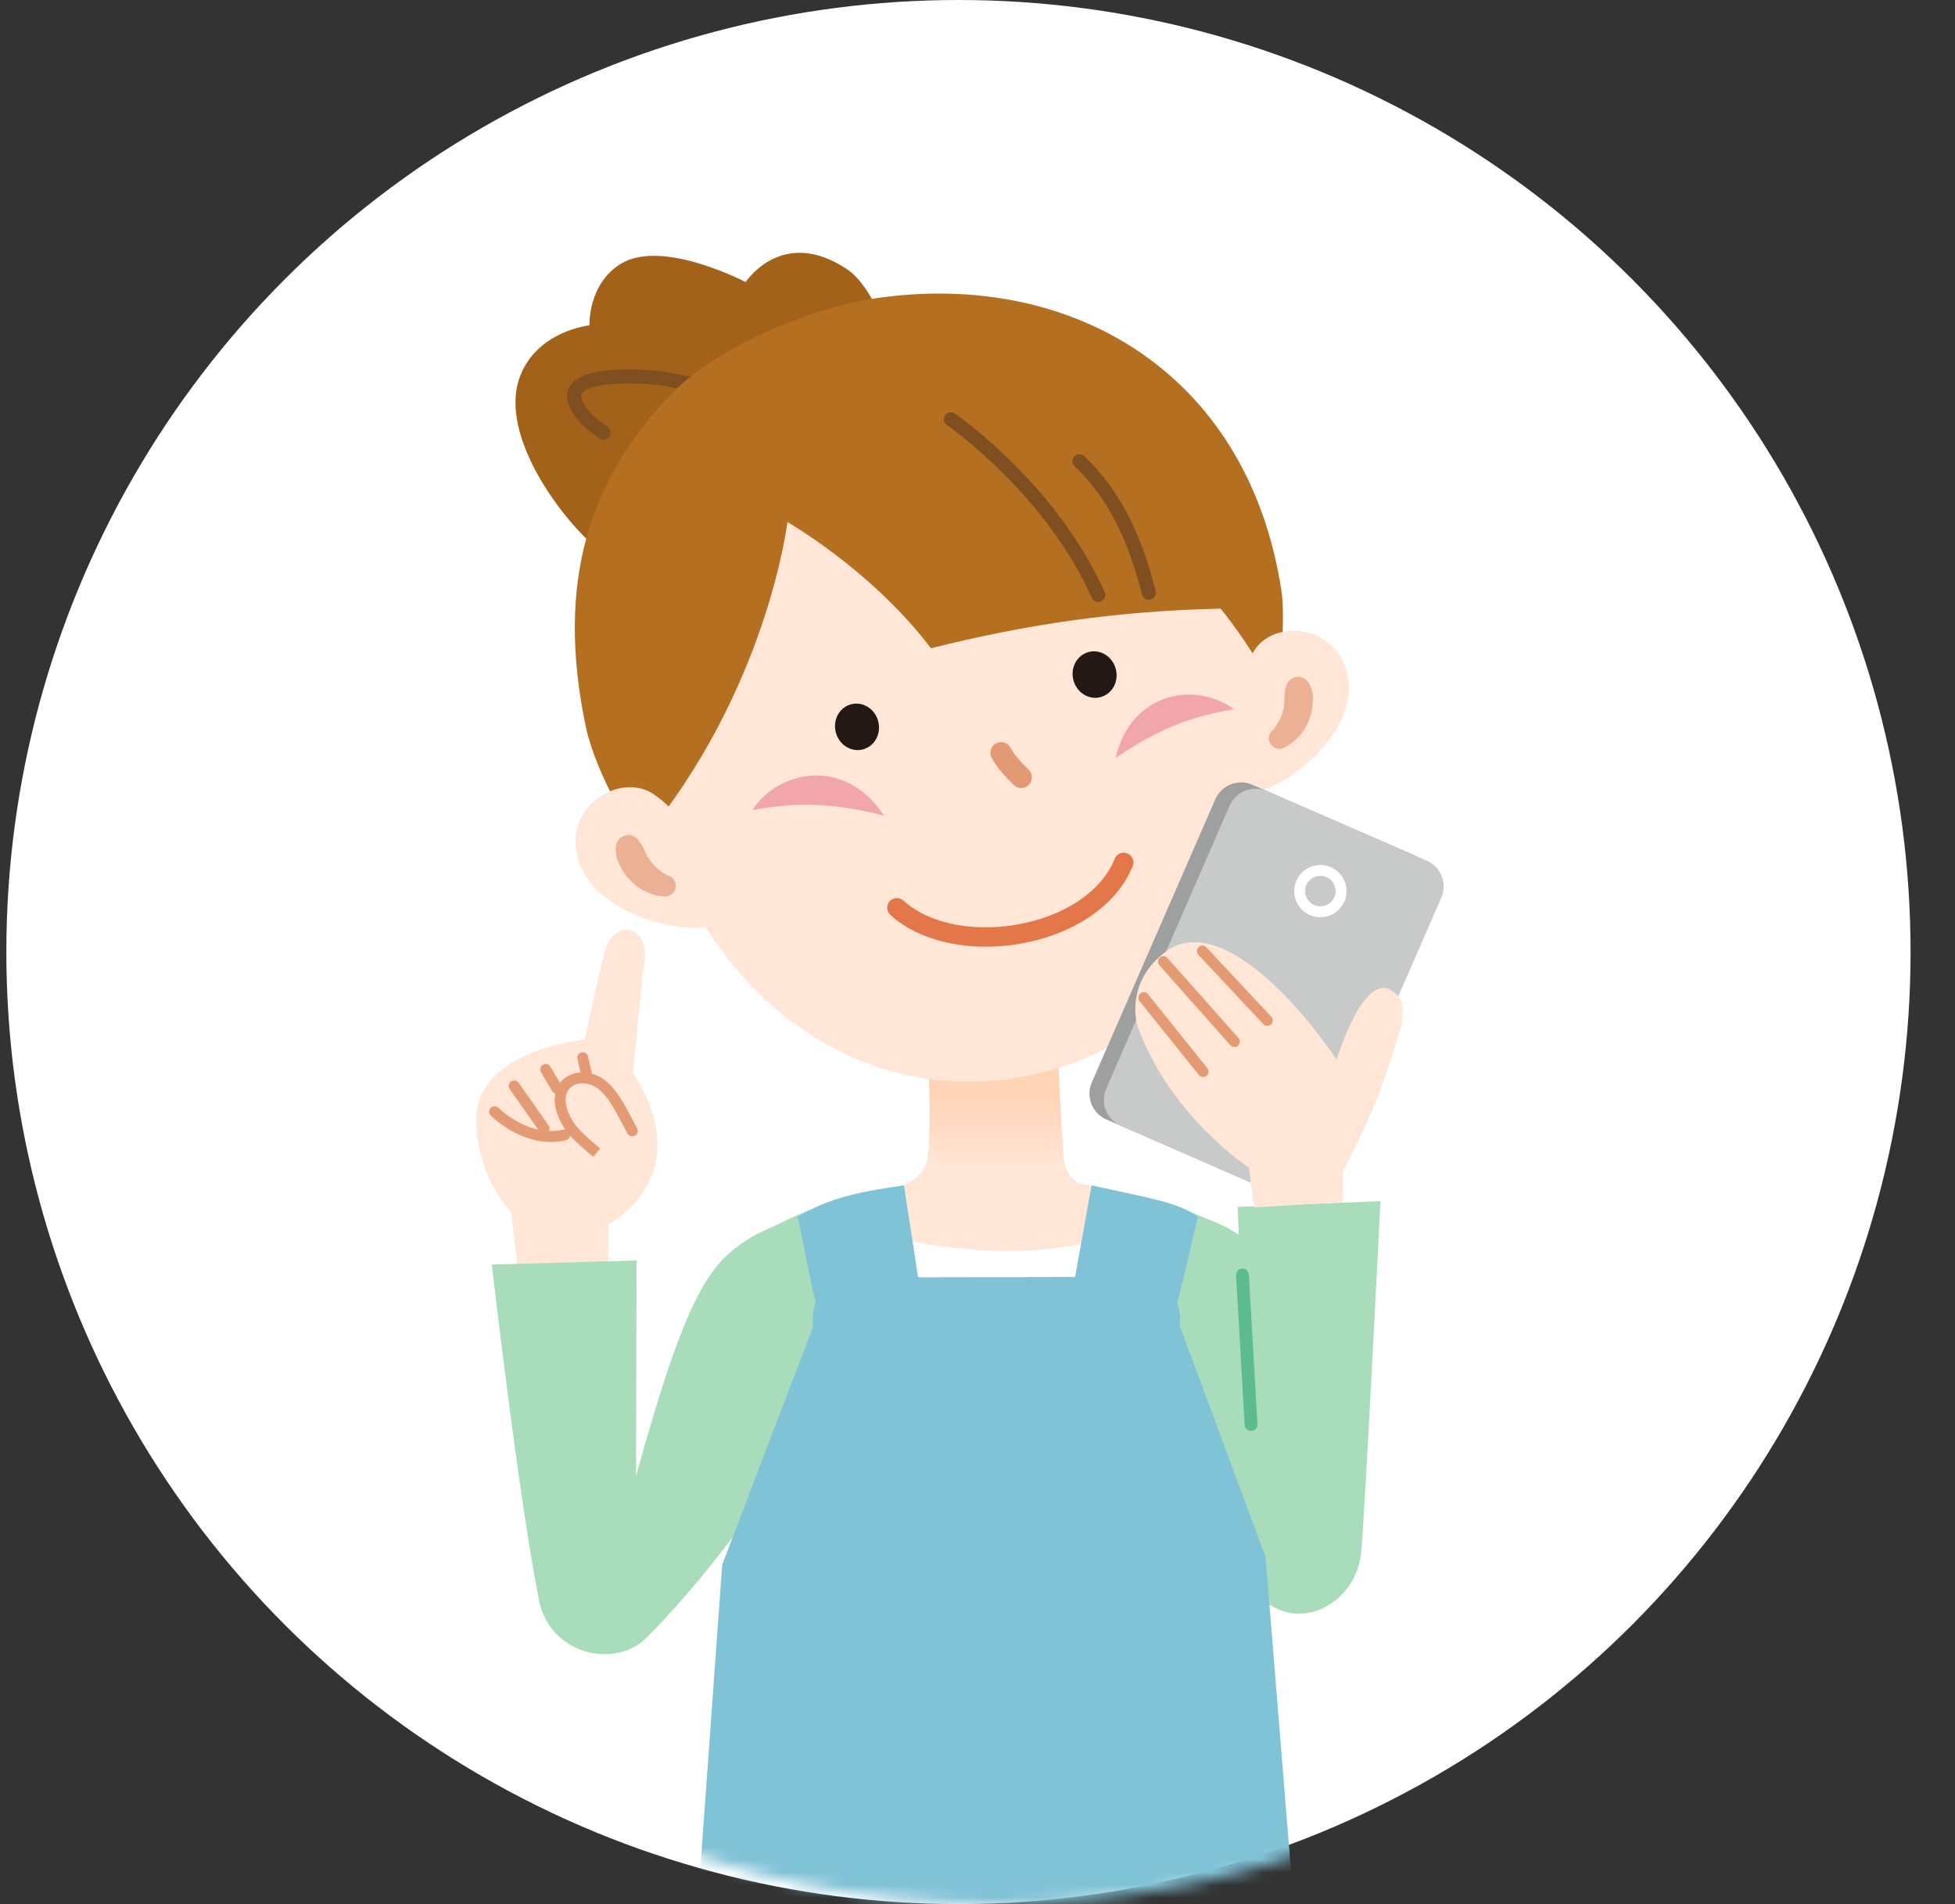 <svg width="154" height="150" viewBox="0 0 154 150" fill="none" xmlns="http://www.w3.org/2000/svg">
<rect x="0" y="0" width="154" height="150" fill="#333333" stroke="none"/>
<circle cx="75.5" cy="75" r="75" fill="white"/>
<mask id="mask0_323_4525" style="mask-type:alpha" maskUnits="userSpaceOnUse" x="3" y="0" width="151" height="150">
<circle cx="78.5" cy="75" r="75" fill="white"/>
</mask>
<g mask="url(#mask0_323_4525)">
<g clip-path="url(#clip0_323_4525)">
<path d="M72.991 80.9C72.991 80.9 73.433 87.779 73.111 90.922C72.914 92.83 71.358 93.41 69.519 93.916C67.683 94.422 66.089 94.874 64.209 95.468C64.971 99.914 72.744 109.304 78.635 109.453C87.648 109.679 93.112 95.554 93.112 95.554C93.112 95.554 88.561 94.083 85.166 93.244C84.494 93.077 83.858 92.359 83.768 90.974C83.567 87.878 83.211 80.886 83.211 80.886L72.991 80.9Z" fill="url(#paint0_linear_323_4525)"/>
<path d="M63.538 97.548C63.538 97.548 64.166 95.5 64.903 95.805C68.551 97.314 82.136 101.425 92.416 95.265C92.986 94.924 92.847 99.038 93.302 96.06C90.904 104.86 87.56 114.777 85.751 118.198L72.023 117.688L63.538 97.548Z" fill="white"/>
<path d="M58.739 22.224C58.739 22.224 52.182 18.778 48.909 20.778C46.295 22.375 46.434 25.626 46.434 25.626C46.434 25.626 42.381 26.059 40.993 29.57C39.089 34.384 44.693 41.387 47.07 43.213C49.156 44.816 58.345 34.725 60.303 33.702C60.826 33.428 67.163 30.875 71.228 30.804C70.975 29.003 69.207 22.891 66.772 21.243C61.631 17.767 58.739 22.222 58.739 22.222V22.224Z" fill="#A26219"/>
<path d="M47.539 34.635C47.435 34.635 47.328 34.606 47.236 34.543C46.289 33.919 45.087 32.917 44.737 31.683C44.57 31.093 44.708 30.538 45.125 30.122C45.795 29.453 47.236 29.111 49.407 29.103C50.93 29.101 52.486 29.268 52.969 29.396L57.407 30.277C57.706 30.338 57.901 30.628 57.842 30.928C57.784 31.227 57.491 31.423 57.191 31.363L52.733 30.478C52.718 30.476 52.703 30.471 52.689 30.467C51.895 30.241 46.965 29.85 45.908 30.905C45.797 31.015 45.736 31.139 45.803 31.38C46 32.076 46.746 32.89 47.845 33.616C48.1 33.783 48.172 34.129 48.002 34.384C47.895 34.545 47.719 34.633 47.539 34.633V34.635Z" fill="#7F4F21"/>
<path d="M98.977 52.758C101.821 68.872 94.59 82.35 80.341 84.861C66.093 87.371 53.612 76.49 50.768 60.373C47.924 44.259 55.794 29.015 70.042 26.505C84.291 23.994 96.133 36.644 98.977 52.758Z" fill="#FFE6D6"/>
<path d="M62.027 41.119C62.027 41.119 60.441 54.469 50.509 66.303C48.702 64.108 46.7 59.876 46.159 57.319C43.707 45.697 46.511 37.694 52.896 31.007C56.741 27.093 64.144 24.289 68.357 23.596C83.912 21.035 98.29 29.03 100.944 46.565C101.22 48.387 100.9 51.078 101.053 51.938C100.82 52.289 99.279 52.812 99.172 52.444C98.9 51.511 96.092 47.757 96.113 47.946C87.973 48.14 80.993 49.153 73.333 51.069C70.298 47.042 65.863 43.437 62.027 41.119Z" fill="#B46F21"/>
<path d="M59.266 63.807C61.404 60.583 66.654 59.658 69.632 64.259C65.086 63.056 62.06 63.324 59.266 63.807Z" fill="#F0A6AB"/>
<path d="M80.442 62.083C80.218 62.083 79.996 61.995 79.83 61.819C79.73 61.712 79.627 61.61 79.529 61.507C79.06 61.03 78.574 60.537 78.12 59.704C77.897 59.296 78.046 58.785 78.455 58.564C78.863 58.342 79.374 58.49 79.596 58.898C79.939 59.526 80.306 59.898 80.729 60.33C80.836 60.438 80.945 60.549 81.053 60.664C81.372 61.001 81.357 61.532 81.02 61.853C80.856 62.005 80.649 62.083 80.442 62.083Z" fill="#E39A74"/>
<path d="M97.187 55.865C94.163 53.634 89.068 54.532 87.88 59.714C91.627 57.11 94.477 56.35 97.187 55.865Z" fill="#F0A6AB"/>
<path d="M77.659 74.58C74.662 74.58 71.911 73.699 70.135 72.075C69.823 71.791 69.802 71.307 70.087 70.996C70.371 70.684 70.855 70.663 71.167 70.948C73.274 72.874 77.09 73.555 80.886 72.68C84.283 71.897 86.869 70.021 87.805 67.656C87.96 67.263 88.406 67.071 88.798 67.228C89.191 67.382 89.384 67.826 89.227 68.219C88.107 71.05 85.116 73.276 81.23 74.17C80.032 74.446 78.826 74.58 77.659 74.58Z" fill="#E47749"/>
<path d="M87.899 52.724C88.147 53.71 87.596 54.695 86.668 54.925C85.743 55.156 84.794 54.545 84.549 53.559C84.302 52.576 84.853 51.59 85.778 51.36C86.706 51.128 87.654 51.741 87.899 52.724Z" fill="#231815"/>
<path d="M69.184 56.842C69.431 57.827 68.88 58.813 67.953 59.043C67.027 59.273 66.079 58.662 65.834 57.677C65.586 56.693 66.137 55.708 67.063 55.478C67.99 55.245 68.939 55.858 69.184 56.842Z" fill="#231815"/>
<path d="M98.806 51.237C100.498 48.63 105.544 49.306 106.196 53.413C106.847 57.513 102.001 61.744 98.613 62.516C99.025 60.317 98.309 59.599 97.918 56.158C97.639 53.708 97.769 52.925 98.806 51.237Z" fill="#FFE6D6"/>
<path d="M102.947 53.607C102.989 53.651 103.025 53.691 103.058 53.739C103.094 53.794 103.125 53.854 103.157 53.908C103.215 54.019 103.262 54.132 103.301 54.25C103.377 54.484 103.419 54.733 103.423 54.986C103.429 55.49 103.358 56.011 103.195 56.505C103.031 56.999 102.778 57.463 102.453 57.861C102.292 58.059 102.112 58.242 101.917 58.405C101.821 58.488 101.716 58.564 101.609 58.637C101.555 58.675 101.5 58.708 101.442 58.744L101.352 58.796L101.237 58.859C100.851 59.108 100.334 58.997 100.085 58.612C99.836 58.227 99.947 57.71 100.332 57.461C100.313 57.467 100.334 57.447 100.34 57.436L100.37 57.394L100.434 57.304C100.478 57.243 100.52 57.179 100.564 57.116C100.648 56.986 100.726 56.854 100.793 56.721C100.929 56.451 101.027 56.176 101.09 55.892C101.153 55.609 101.184 55.319 101.18 55.015C101.18 54.865 101.188 54.708 101.207 54.542C101.22 54.461 101.23 54.375 101.251 54.285C101.264 54.241 101.27 54.203 101.287 54.16C101.299 54.109 101.31 54.051 101.329 53.996L101.335 53.98C101.507 53.471 102.06 53.199 102.568 53.371C102.715 53.421 102.847 53.505 102.95 53.609L102.947 53.607Z" fill="#ECB094"/>
<path d="M51.497 62.57C48.892 60.813 44.469 63.432 45.485 67.506C46.498 71.573 52.676 73.598 56.129 72.979C54.875 71.096 55.26 70.148 54.263 66.794C53.558 64.407 53.126 63.731 51.495 62.572L51.497 62.57Z" fill="#FFE6D6"/>
<path d="M50.243 66.129C50.282 66.173 50.314 66.223 50.345 66.265C50.377 66.301 50.4 66.332 50.427 66.368C50.481 66.443 50.525 66.516 50.569 66.589C50.653 66.736 50.722 66.876 50.783 67.016C50.898 67.301 51.042 67.558 51.214 67.797C51.384 68.035 51.585 68.253 51.817 68.449C51.935 68.546 52.058 68.64 52.186 68.728C52.251 68.769 52.316 68.814 52.381 68.853L52.477 68.91L52.521 68.935C52.521 68.935 52.559 68.954 52.538 68.956C52.996 69.035 53.302 69.47 53.222 69.929C53.143 70.387 52.707 70.692 52.249 70.613L52.117 70.6L52.012 70.588C51.945 70.579 51.878 70.569 51.815 70.556C51.688 70.531 51.56 70.502 51.438 70.462C51.191 70.387 50.953 70.288 50.724 70.167C50.266 69.927 49.847 69.594 49.499 69.201C49.152 68.805 48.879 68.351 48.687 67.878C48.59 67.642 48.532 67.395 48.509 67.146C48.498 67.02 48.496 66.897 48.509 66.772C48.517 66.709 48.521 66.64 48.532 66.575C48.544 66.516 48.561 66.466 48.584 66.409C48.785 65.905 49.355 65.658 49.859 65.859C50.006 65.918 50.13 66.006 50.228 66.115L50.243 66.131V66.129Z" fill="#ECB094"/>
<path d="M86.511 47.42C86.3 47.42 86.097 47.299 86.004 47.094C82.687 39.717 76.419 34.804 74.577 33.474C74.33 33.294 74.273 32.949 74.453 32.7C74.633 32.451 74.979 32.396 75.228 32.576C77.125 33.947 83.588 39.014 87.016 46.64C87.141 46.918 87.016 47.247 86.737 47.372C86.664 47.406 86.587 47.42 86.511 47.42Z" fill="#7F4F21"/>
<path d="M90.496 47.251C90.249 47.251 90.023 47.084 89.96 46.833C88.496 41.012 86.352 38.376 84.647 36.731C84.427 36.518 84.421 36.169 84.634 35.949C84.848 35.729 85.198 35.723 85.418 35.936C88.106 38.533 89.84 41.809 91.036 46.565C91.112 46.862 90.931 47.163 90.634 47.236C90.588 47.247 90.544 47.253 90.498 47.253L90.496 47.251Z" fill="#7F4F21"/>
<path d="M59.863 117.234C60.33 122.286 61.009 132.273 61.403 135.622H94.433C94.766 129.224 95.202 125.391 95.989 118.012C97.945 108.31 105.846 118.089 103.011 105.651C101.777 100.245 98.399 97.309 95.514 96.19C93.907 95.567 93.363 95.222 91.763 94.776C87.709 101.023 79.757 107.817 79.757 107.817C79.757 107.817 70.725 102.053 64.87 94.941C63.203 95.496 61.88 96.146 60.546 96.811C58.527 97.82 56.936 99.098 55.621 101.069C52.553 105.668 59.863 117.234 59.863 117.234Z" fill="#A9DCBB"/>
<path d="M108.74 94.625L97.495 95.077L98.094 110.756C96.904 109.227 99.059 102.408 97.888 100.829L91.338 112.604C93.828 117.545 97.461 123.575 98.952 125.414C101.798 128.927 106.744 126.599 107.213 122.383C107.488 119.914 108.742 94.623 108.742 94.623L108.74 94.625Z" fill="#A9DCBB"/>
<path d="M98.55 112.727C98.284 112.727 98.062 112.52 98.047 112.252L97.365 100.465C97.348 100.186 97.561 99.948 97.84 99.933C98.121 99.914 98.357 100.13 98.372 100.408L99.055 112.196C99.071 112.474 98.858 112.712 98.579 112.727C98.569 112.727 98.56 112.727 98.55 112.727Z" fill="#5DBB90"/>
<path d="M47.786 104.088L47.937 96.445C47.937 96.445 55.122 92.761 49.857 84.541C49.857 84.541 50.458 78.09 50.777 75.676C51.15 72.849 48.295 72.312 47.606 75.103C46.741 78.605 46.067 81.9 46.067 81.9C46.067 81.9 37.242 82.735 37.506 88.493C37.712 92.977 40.266 95.496 40.266 95.496L41.236 103.81L47.786 104.088Z" fill="url(#paint1_linear_323_4525)"/>
<path d="M46.727 91.138C45.37 89.976 44.689 89.395 44.191 88.424C43.255 86.612 43.791 85.388 44.605 84.848C45.527 84.237 47.123 84.321 48.264 85.683C48.873 86.409 49.204 87.037 49.661 87.905C49.813 88.198 49.983 88.518 50.182 88.88C50.297 89.087 50.222 89.349 50.012 89.464C49.805 89.579 49.543 89.504 49.428 89.294C49.225 88.928 49.053 88.602 48.898 88.307C48.465 87.487 48.153 86.892 47.602 86.235C46.781 85.256 45.69 85.158 45.079 85.566C44.425 85.999 44.377 86.922 44.951 88.033C45.374 88.853 46.011 89.397 47.28 90.483L46.725 91.14L46.727 91.138Z" fill="#E49B74"/>
<path d="M43.382 89.964C40.752 89.964 38.756 87.982 38.66 87.886C38.492 87.717 38.495 87.445 38.664 87.279C38.834 87.112 39.104 87.114 39.272 87.282C39.307 87.317 41.661 89.633 44.377 88.989C44.607 88.934 44.84 89.077 44.894 89.307C44.949 89.537 44.806 89.769 44.576 89.824C44.167 89.92 43.77 89.964 43.384 89.964H43.382Z" fill="#E49B74"/>
<path d="M46.186 84.995C45.989 84.995 45.814 84.861 45.767 84.66L45.485 83.425C45.432 83.193 45.577 82.963 45.807 82.911C46.038 82.859 46.27 83.003 46.322 83.233L46.605 84.468C46.657 84.7 46.513 84.93 46.283 84.982C46.251 84.99 46.218 84.993 46.186 84.993V84.995Z" fill="#E49B74"/>
<path d="M43.875 86.179C43.728 86.179 43.586 86.104 43.504 85.968L42.616 84.472C42.495 84.267 42.562 84.005 42.767 83.884C42.97 83.762 43.234 83.829 43.355 84.034L44.243 85.53C44.365 85.735 44.298 85.997 44.093 86.118C44.023 86.158 43.948 86.179 43.875 86.179Z" fill="#E49B74"/>
<path d="M42.855 89.328C42.719 89.328 42.587 89.265 42.503 89.146L40.153 85.796C40.017 85.602 40.063 85.334 40.258 85.198C40.453 85.062 40.721 85.11 40.857 85.302L43.206 88.652C43.343 88.847 43.297 89.114 43.102 89.25C43.026 89.303 42.941 89.328 42.855 89.328Z" fill="#E49B74"/>
<path d="M102.669 92.533L98.46 93.112L87.147 88.188C86.031 87.702 85.516 86.392 86.004 85.277L95.736 62.964C96.221 61.849 97.532 61.334 98.646 61.821L111.257 67.311C112.373 67.797 112.888 69.106 112.401 70.219L102.669 92.533Z" fill="#9E9F9F"/>
<path d="M99.289 93.512L88.28 88.681C87.164 88.196 86.649 86.886 87.137 85.771L96.868 63.457C97.354 62.342 98.665 61.828 99.781 62.315L112.392 67.805C113.508 68.29 114.023 69.6 113.535 70.715L104.093 92.368L99.291 93.514L99.289 93.512Z" fill="#C8C9C9"/>
<path d="M104.009 72.261C102.922 72.261 102.009 71.408 101.951 70.311C101.921 69.763 102.108 69.234 102.476 68.826C102.845 68.418 103.35 68.177 103.9 68.148C104.451 68.117 104.977 68.305 105.387 68.673C105.796 69.041 106.036 69.546 106.066 70.096C106.124 71.23 105.251 72.199 104.116 72.259C104.08 72.259 104.045 72.261 104.007 72.261H104.009ZM102.809 70.266C102.845 70.927 103.421 71.437 104.072 71.402C104.734 71.366 105.245 70.801 105.209 70.14C105.192 69.82 105.052 69.525 104.813 69.311C104.575 69.098 104.265 68.989 103.946 69.004C103.626 69.021 103.331 69.161 103.115 69.399C102.899 69.638 102.79 69.945 102.807 70.266H102.809Z" fill="white"/>
<path d="M98.372 91.977C98.372 91.977 92.408 88.127 89.727 81.176C89.139 79.649 89.231 76.973 91.75 75.027C95.582 72.065 101.429 77.864 105.295 83.467C105.295 83.467 107.377 76.519 109.647 78.049C111.188 79.086 110.432 80.888 108.964 85.223C107.994 88.089 105.758 92.343 105.758 92.343L105.816 94.698L98.803 95.119L98.372 91.979V91.977Z" fill="url(#paint2_linear_323_4525)"/>
<path d="M99.827 80.817C99.712 80.817 99.599 80.77 99.513 80.68L94.397 75.214C94.236 75.04 94.244 74.77 94.418 74.607C94.592 74.446 94.862 74.454 95.025 74.628L100.141 80.095C100.303 80.268 100.294 80.538 100.12 80.701C100.037 80.779 99.932 80.817 99.827 80.817Z" fill="#E49B74"/>
<path d="M97.234 82.482C97.115 82.482 96.998 82.434 96.914 82.338L91.321 76.036C91.164 75.858 91.18 75.588 91.356 75.431C91.534 75.274 91.805 75.291 91.962 75.467L97.555 81.769C97.712 81.946 97.695 82.216 97.519 82.373C97.438 82.446 97.335 82.482 97.234 82.482Z" fill="#E49B74"/>
<path d="M94.77 84.844C94.644 84.844 94.519 84.79 94.435 84.683L89.765 78.862C89.617 78.678 89.646 78.408 89.832 78.26C90.016 78.111 90.287 78.141 90.435 78.327L95.105 84.147C95.254 84.332 95.225 84.601 95.038 84.75C94.959 84.813 94.864 84.844 94.77 84.844Z" fill="#E49B74"/>
<path d="M61.457 96.42C60.571 96.751 59.618 97.207 59.256 97.425C55.995 99.402 54.188 101.488 50.1 116.284L50.142 99.295L38.74 99.621C38.74 99.621 40.823 117.807 42.455 126.05C43.315 130.402 48.505 131.49 50.949 129C55.135 124.739 57.308 121.581 60.661 117.248L61.457 96.42Z" fill="#A9DCBB"/>
<path d="M99.69 122.658L92.926 104.434C92.997 103.792 92.919 103.172 92.728 102.624C93.299 100.494 93.987 97.366 94.366 95.852C92.728 94.682 90.424 94.369 85.99 93.381L84.685 100.6L72.316 100.623C71.84 97.347 71.683 96.657 71.208 93.381C67.758 93.875 65.295 94.369 62.831 95.852C63.209 97.358 63.692 100.465 64.261 102.589C64.042 103.174 63.954 103.847 64.042 104.543L56.892 123.261L54.947 150.247H101.93L99.691 122.657L99.69 122.658Z" fill="#80C2D6"/>
</g>
</g>
<defs>
<linearGradient id="paint0_linear_323_4525" x1="78.66" y1="85.2" x2="78.66" y2="98.347" gradientUnits="userSpaceOnUse">
<stop stop-color="#FFD4B5"/>
<stop offset="0.19" stop-color="#FFD7BE"/>
<stop offset="0.5" stop-color="#FFE6D6"/>
<stop offset="1" stop-color="#FFE6D6"/>
</linearGradient>
<linearGradient id="paint1_linear_323_4525" x1="45.133" y1="86.338" x2="46.969" y2="75.83" gradientUnits="userSpaceOnUse">
<stop stop-color="#FFE6D6"/>
<stop offset="1" stop-color="#FFE6D6"/>
</linearGradient>
<linearGradient id="paint2_linear_323_4525" x1="99.289" y1="79.273" x2="96.287" y2="74.669" gradientUnits="userSpaceOnUse">
<stop stop-color="#FFE6D6"/>
<stop offset="1" stop-color="#FFE6D6"/>
</linearGradient>
<clipPath id="clip0_323_4525">
<rect width="77.136" height="131.315" fill="white" transform="translate(37.5 19)"/>
</clipPath>
</defs>
</svg>
